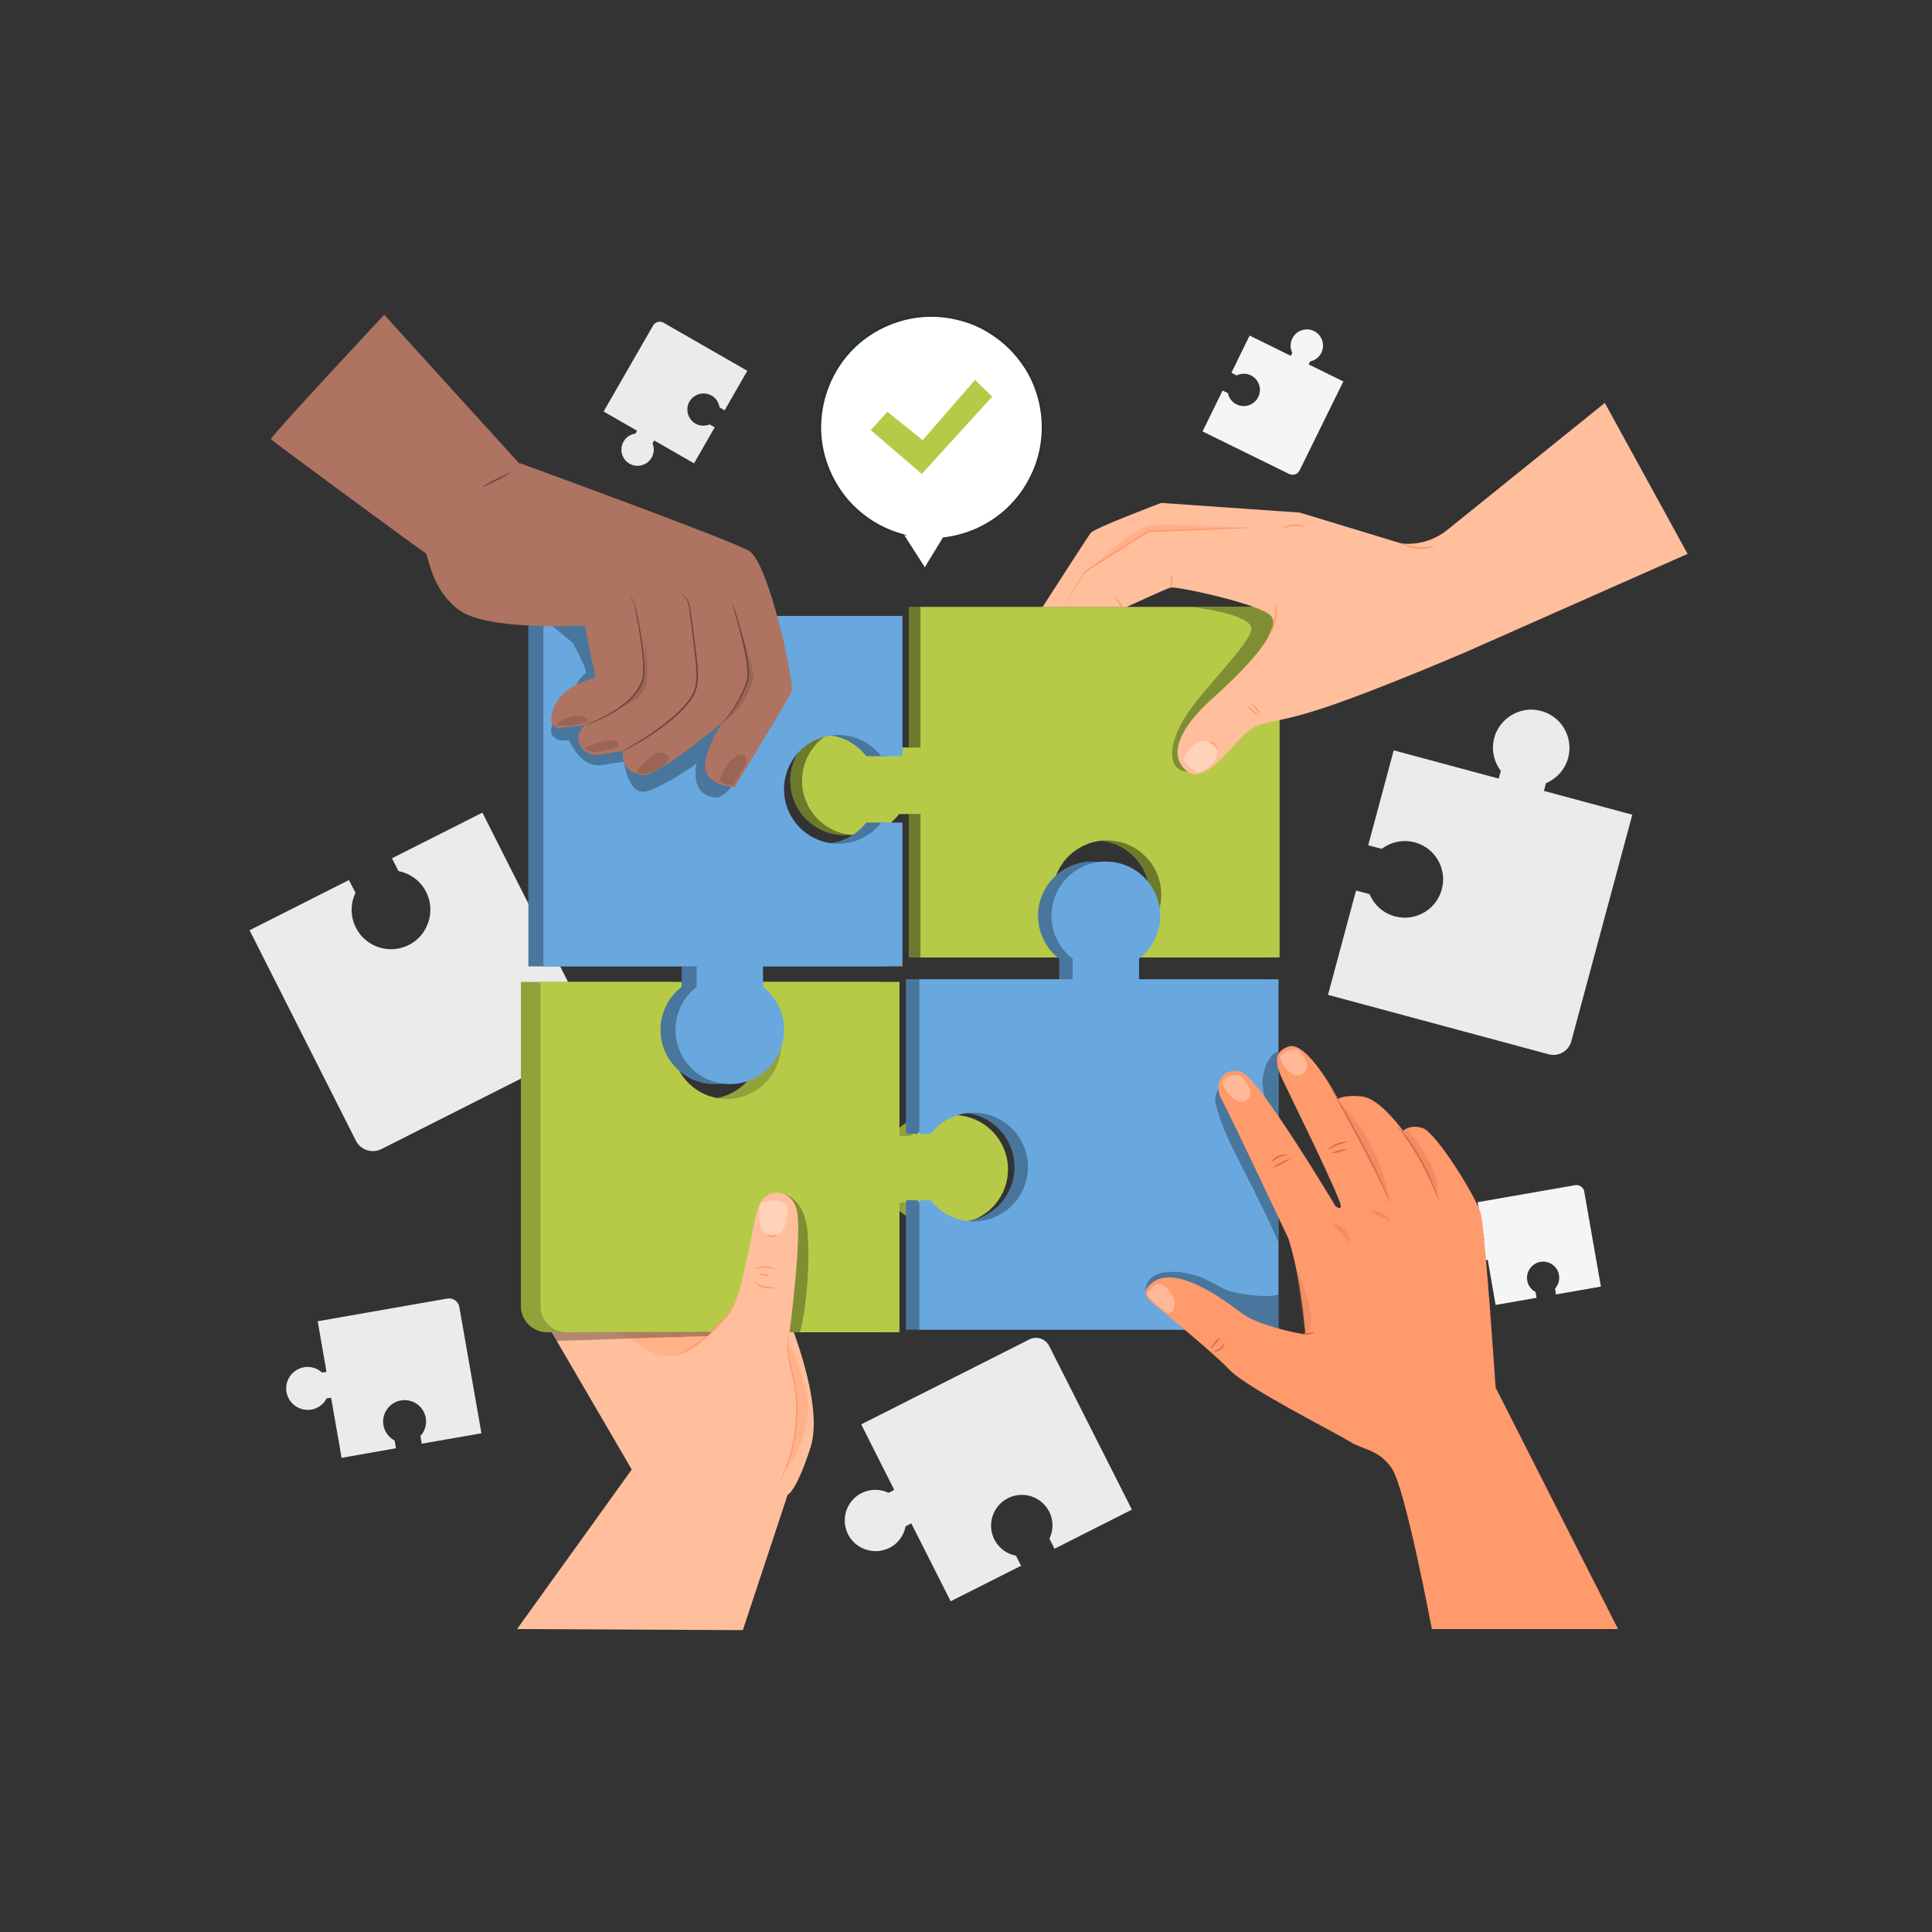 <?xml version="1.0" encoding="UTF-8"?>
<svg xmlns="http://www.w3.org/2000/svg" viewBox="0 0 160 160">
  <rect x="0" y="0" width="160" height="160" fill="#333333" stroke="none"/>
  <defs>
    <style>
      .cls-1 {
        fill: #263238;
      }

      .cls-2, .cls-3 {
        opacity: .3;
      }

      .cls-4 {
        fill: #fff;
      }

      .cls-5, .cls-6 {
        opacity: .4;
      }

      .cls-7 {
        fill: #ae7461;
      }

      .cls-8, .cls-3 {
        fill: #6f4439;
      }

      .cls-9 {
        fill: #ffbf9d;
      }

      .cls-10 {
        fill: #d16d4e;
      }

      .cls-11 {
        opacity: .2;
      }

      .cls-12 {
        fill: #b6ca48;
      }

      .cls-13 {
        fill: #ebebeb;
      }

      .cls-14, .cls-6 {
        fill: #ff9a6c;
      }

      .cls-15 {
        fill: #f5f5f5;
      }

      .cls-16 {
        fill: #68a8de;
      }
    </style>
  </defs>
  <g id="Background_Complete" data-name="Background Complete">
    <path class="cls-13" d="M46.64,72.91c-1.03.45-1.69,1.36-1.89,2.37l-.61.31-4.19-8.29-7.49,3.78.54,1.06c1.01.2,1.92.86,2.37,1.89.66,1.5.08,3.3-1.33,4.13-1.64.96-3.73.33-4.57-1.34-.47-.94-.45-2-.03-2.88l-.54-1.06-8.23,4.16,8.8,17.42c.39.78,1.34,1.09,2.12.7l17.88-9.03-3.52-6.97.61-.31c.88.42,1.94.44,2.88-.03,1.67-.85,2.31-2.93,1.34-4.57-.83-1.42-2.63-2-4.13-1.33Z"/>
    <path class="cls-13" d="M73.53,128.25c.8-.35,1.32-1.06,1.47-1.85l.47-.24,3.26,6.45,5.83-2.94-.42-.83c-.79-.15-1.49-.67-1.85-1.47-.52-1.17-.07-2.57,1.04-3.22,1.28-.75,2.9-.26,3.56,1.04.37.73.35,1.55.02,2.24l.42.83,6.41-3.24-6.85-13.55c-.31-.61-1.05-.85-1.65-.54l-13.92,7.03,2.74,5.43-.47.24c-.69-.33-1.51-.34-2.24.02-1.3.66-1.79,2.28-1.04,3.56.65,1.1,2.05,1.55,3.21,1.04Z"/>
    <path class="cls-13" d="M25.69,116.75c.61-.07,1.1-.44,1.36-.94l.37-.06.87,4.98,4.5-.79-.11-.64c-.49-.26-.86-.75-.94-1.36-.11-.89.48-1.73,1.35-1.94,1.01-.24,1.99.42,2.17,1.42.1.56-.08,1.11-.44,1.5l.11.64,4.94-.86-1.83-10.46c-.08-.47-.53-.78-.99-.7l-10.74,1.88.73,4.19-.37.06c-.39-.36-.94-.54-1.5-.44-1,.18-1.66,1.16-1.42,2.17.21.87,1.05,1.45,1.94,1.35Z"/>
    <path class="cls-15" d="M121.91,105.08c.46-.06.83-.33,1.02-.7l.28-.05.65,3.74,3.39-.59-.08-.48c-.37-.2-.65-.57-.7-1.02-.08-.67.36-1.3,1.01-1.46.76-.18,1.5.31,1.63,1.07.07.42-.06.84-.33,1.13l.08.48,3.72-.65-1.38-7.87c-.06-.35-.4-.59-.75-.53l-8.08,1.41.55,3.15-.28.05c-.3-.27-.71-.4-1.13-.33-.76.13-1.25.87-1.07,1.63.16.65.79,1.09,1.46,1.01Z"/>
    <path class="cls-15" d="M107.05,27.98c-.22.4-.22.86-.03,1.24l-.12.25-3.41-1.68-1.51,3.08.44.22c.38-.19.84-.19,1.24.03.59.33.84,1.06.58,1.68-.3.72-1.14,1.03-1.83.69-.39-.19-.64-.54-.72-.93l-.44-.22-1.66,3.39,7.17,3.52c.32.16.71.03.87-.3l3.62-7.36-2.87-1.41.12-.25c.39-.08.74-.33.93-.72.34-.69.03-1.53-.69-1.83-.62-.26-1.35,0-1.68.58Z"/>
    <path class="cls-13" d="M53.93,37.96c.25-.39.27-.85.11-1.24l.14-.24,3.3,1.89,1.71-2.98-.42-.24c-.39.16-.85.14-1.24-.11-.56-.37-.77-1.11-.47-1.71.35-.7,1.2-.95,1.87-.57.37.21.6.58.66.98l.42.24,1.88-3.27-6.93-3.98c-.31-.18-.7-.07-.88.24l-4.09,7.11,2.77,1.59-.14.24c-.4.05-.76.28-.98.66-.38.67-.13,1.52.57,1.87.6.3,1.35.09,1.71-.47Z"/>
    <path class="cls-13" d="M123.8,60.94c-.34,1.04-.11,2.1.49,2.9l-.17.64-8.7-2.34-2.11,7.86,1.12.3c.8-.6,1.86-.83,2.9-.49,1.52.49,2.44,2.07,2.12,3.64-.37,1.81-2.17,2.91-3.93,2.44-.98-.26-1.73-.97-2.1-1.84l-1.12-.3-2.32,8.64,18.27,4.92c.82.22,1.66-.26,1.88-1.08l5.05-18.76-7.32-1.97.17-.64c.87-.37,1.57-1.11,1.84-2.1.47-1.76-.63-3.56-2.44-3.93-1.56-.32-3.14.61-3.64,2.12Z"/>
  </g>
  <g id="Speech_Bubble" data-name="Speech Bubble">
    <g>
      <g>
        <path class="cls-4" d="M76.58,47l1.53-2.46c1.64-.17,3.26-.79,4.67-1.87,4.04-3.11,4.79-8.91,1.68-12.95-3.11-4.04-8.91-4.79-12.95-1.68-4.04,3.11-4.79,8.91-1.68,12.95,1.3,1.69,3.07,2.8,4.98,3.3h0s1.78,2.71,1.78,2.71Z"/>
        <path class="cls-1" d="M76.58,47s-.04-.07-.11-.19c-.08-.13-.19-.3-.33-.53-.3-.47-.73-1.14-1.29-2.02l-.04.07h0s.34,0,.34,0l-.33-.09c-1.16-.31-2.63-.95-3.96-2.22-.67-.62-1.28-1.41-1.77-2.33-.49-.92-.86-1.98-1.01-3.13-.31-2.29.31-4.97,2.05-7.05,1.71-2.09,4.56-3.44,7.52-3.26,1.5.1,2.97.53,4.2,1.3,1.24.75,2.27,1.78,3.01,2.94.75,1.16,1.17,2.46,1.34,3.73.16,1.27.05,2.53-.27,3.66-.65,2.27-2.08,4.01-3.59,5.04-1.51,1.05-3.06,1.46-4.23,1.59h-.02s-.01.02-.01.02c-.48.79-.85,1.41-1.11,1.83-.12.2-.22.36-.29.48-.07.11-.1.17-.1.17,0,0,.03-.05.1-.15.07-.11.17-.26.3-.46.27-.42.66-1.04,1.17-1.83l-.03.02c1.18-.11,2.75-.51,4.29-1.56,1.54-1.03,3.01-2.79,3.68-5.1.33-1.15.45-2.43.29-3.73-.16-1.3-.6-2.62-1.36-3.81-.75-1.19-1.8-2.24-3.07-3.01-1.26-.79-2.76-1.23-4.3-1.33-3.03-.19-5.95,1.2-7.69,3.34-.88,1.06-1.49,2.28-1.83,3.53-.34,1.24-.4,2.51-.24,3.68.16,1.17.54,2.25,1.04,3.19.51.93,1.13,1.73,1.81,2.36,1.36,1.27,2.86,1.9,4.03,2.21v-.09s0,0,0,0h-.09s.05.07.05.07c.59.87,1.04,1.55,1.36,2.02.15.22.26.38.34.51.08.11.12.17.12.16Z"/>
      </g>
      <polygon class="cls-12" points="72.11 35.62 73.49 34.1 76.41 36.45 80.75 31.46 82.17 32.85 76.34 39.25 72.11 35.62"/>
    </g>
  </g>
  <g id="Hand_3" data-name="Hand 3">
    <g>
      <path class="cls-12" d="M75.26,50.28v11.63h-1.76c-.82-1.06-2.11-1.75-3.55-1.75-2.48,0-4.5,2.01-4.5,4.5s2.01,4.5,4.5,4.5c1.45,0,2.73-.69,3.55-1.75h1.76v11.88h12.69v-1.64c-1.06-.82-1.75-2.11-1.75-3.55,0-2.48,2.01-4.5,4.5-4.5s4.5,2.01,4.5,4.5c0,1.45-.69,2.73-1.75,3.55v1.64h11.55v-29.02h-29.74Z"/>
      <path class="cls-5" d="M75.26,50.28v11.63h-1.76c-.82-1.06-2.11-1.75-3.55-1.75-2.48,0-4.5,2.01-4.5,4.5s2.01,4.5,4.5,4.5c1.45,0,2.73-.69,3.55-1.75h1.76v11.88h12.69v-1.64c-1.06-.82-1.75-2.11-1.75-3.55,0-2.48,2.01-4.5,4.5-4.5s4.5,2.01,4.5,4.5c0,1.45-.69,2.73-1.75,3.55v1.64h11.55v-29.02h-29.74Z"/>
      <path class="cls-12" d="M76.23,50.28v11.63h-1.76c-.82-1.06-2.11-1.75-3.55-1.75-2.48,0-4.5,2.01-4.5,4.5s2.01,4.5,4.5,4.5c1.45,0,2.73-.69,3.55-1.75h1.76v11.88h12.69v-1.64c-1.06-.82-1.75-2.11-1.75-3.55,0-2.48,2.01-4.5,4.5-4.5s4.5,2.01,4.5,4.5c0,1.45-.69,2.73-1.75,3.55v1.64h11.55v-29.02h-29.74Z"/>
      <path class="cls-2" d="M98.66,50.28c.23,0,5.07.58,4.97,1.83-.09,1.25-4.34,5.25-5.65,7.55-1.54,2.72-.95,4.18.35,4.25,1.3.07,4.24-4.64,4.24-4.64l3.39-.81v-8.18h-7.31Z"/>
    </g>
    <g>
      <path class="cls-9" d="M132.9,33.37l-13.07,10.54c-1.06.84-2.41,1.24-3.76,1.1h0l-8.43-2.56-11.47-.8s-5.55,2.09-5.84,2.48c-.29.39-3.99,6.14-3.99,6.14h6.96s3.24-1.5,3.65-1.62c.41-.12,7.41,1.36,8.3,2.35.89,1-1.45,3.82-4.75,6.76-3.3,2.94-3.6,5.07-2.16,6.13,1.54,1.12,3.82-2.4,5.09-3.37,1.27-.96,1.71-.42,6.12-1.87,4.42-1.45,12.05-4.74,12.05-4.74l18.16-8.04-6.86-12.51Z"/>
      <path class="cls-14" d="M88.08,50.31s.03-.06.08-.17c.07-.12.15-.27.26-.46.24-.41.58-.99.99-1.7.11-.18.21-.37.36-.55.15-.18.34-.33.55-.46.41-.26.85-.54,1.31-.84.93-.59,1.94-1.23,3.01-1.91.15-.1.3-.19.44-.28h.02s.02-.01.02-.01c2.41-.08,4.56-.15,6.13-.2.77-.02,1.39-.03,1.84-.04.21,0,.37,0,.5,0,.11,0,.17,0,.17,0,0,0-.06.01-.17.02-.13,0-.29.02-.5.03-.45.02-1.07.05-1.84.09-1.57.06-3.72.15-6.13.24h.03c-.14.08-.29.17-.44.27-1.07.68-2.09,1.32-3.02,1.9-.9.61-1.88.99-2.21,1.79-.43.7-.78,1.27-1.03,1.67-.12.19-.21.34-.29.45-.07.1-.1.16-.11.15Z"/>
      <path class="cls-14" d="M97.05,47.56s.05.27.03.59c-.02.33-.07.59-.1.59s-.05-.27-.03-.59c.02-.33.07-.59.1-.59Z"/>
      <path class="cls-14" d="M92.39,49.47s.18.15.35.38c.16.23.27.43.24.46-.03.02-.18-.15-.35-.38-.16-.23-.27-.43-.24-.45Z"/>
      <path class="cls-14" d="M105.64,49.89s.19.65.02,1.45c-.16.81-.57,1.35-.6,1.33-.04-.02.31-.58.47-1.35.16-.77.06-1.42.11-1.43Z"/>
      <path class="cls-14" d="M118.81,45.22s-.15.09-.43.16c-.27.07-.68.11-1.11.04-.43-.06-.8-.19-1.07-.29-.26-.1-.42-.17-.42-.18,0-.02.18.02.45.09.27.07.64.18,1.06.24.84.14,1.51-.13,1.52-.08Z"/>
      <g class="cls-2">
        <path class="cls-4" d="M100.79,62c-.12-.4-.55-.65-.96-.65-.41,0-.8.21-1.11.49-.3.28-.52.64-.74.99h0c.18.45.91,1.09,1.23,1.1.25,0,.96-.4,1.29-.84.23-.31.4-.71.28-1.09Z"/>
      </g>
      <path class="cls-14" d="M104.17,59.27s-.24-.13-.47-.36c-.23-.22-.4-.43-.38-.45.03-.03.24.13.47.36.23.22.4.43.38.45Z"/>
      <path class="cls-14" d="M104.39,59.23s-.17-.22-.38-.47c-.2-.26-.4-.44-.38-.47.02-.03.27.12.48.39.22.27.31.54.28.55Z"/>
      <path class="cls-14" d="M108.16,43.71s-.46-.19-1.04-.15c-.59.03-1,.31-1.02.28,0-.01.08-.1.26-.2.18-.1.45-.19.75-.21.31-.02.59.04.77.12.19.08.29.15.28.17Z"/>
      <path class="cls-6" d="M90.4,47s3.48-3.35,4.91-3.51c1.43-.16,8.07.22,8.07.22l-8.24.29-4.74,3Z"/>
      <path class="cls-14" d="M100.81,62.05s-.1-.2-.31-.36c-.2-.17-.42-.19-.42-.23,0-.04.26-.07.5.12.24.19.26.47.22.46Z"/>
    </g>
  </g>
  <g id="Hand_2" data-name="Hand 2">
    <g>
      <path class="cls-9" d="M42.82,134.91l9.5-13.21-7.48-12.82,21.38-10.71s2.13,2.39-1.48,9.62c0,0,3.66,8.16,2.38,12.1-1.2,3.7-1.89,3.9-1.89,3.9l-3.71,11.21-18.69-.09Z"/>
      <g>
        <path class="cls-12" d="M77.6,92.35c-1.54-.08-2.92.62-3.79,1.74h-.94v-12.77h-11.55v1.64c1.12.87,1.82,2.25,1.74,3.79-.12,2.26-1.94,4.11-4.2,4.25-2.61.16-4.78-1.91-4.78-4.49,0-1.45.69-2.73,1.75-3.55v-1.64h-12.69v26.84c0,1.2.97,2.17,2.17,2.17h27.56v-10.75h.94c.82,1.06,2.11,1.75,3.55,1.75,2.58,0,4.65-2.17,4.49-4.78-.14-2.26-1.99-4.08-4.25-4.2Z"/>
        <path class="cls-11" d="M77.6,92.35c-1.54-.08-2.92.62-3.79,1.74h-.94v-12.77h-11.55v1.64c1.12.87,1.82,2.25,1.74,3.79-.12,2.26-1.94,4.11-4.2,4.25-2.61.16-4.78-1.91-4.78-4.49,0-1.45.69-2.73,1.75-3.55v-1.64h-12.69v26.84c0,1.2.97,2.17,2.17,2.17h27.56v-10.75h.94c.82,1.06,2.11,1.75,3.55,1.75,2.58,0,4.65-2.17,4.49-4.78-.14-2.26-1.99-4.08-4.25-4.2Z"/>
        <path class="cls-12" d="M79.22,92.35c-1.54-.08-2.92.62-3.79,1.74h-.94v-12.77h-11.55v1.64c1.12.87,1.82,2.25,1.74,3.79-.12,2.26-1.94,4.11-4.2,4.25-2.61.16-4.78-1.91-4.78-4.49,0-1.45.69-2.73,1.75-3.55v-1.64h-12.69v26.84c0,1.2.97,2.17,2.17,2.17h27.56v-10.75h.94c.82,1.06,2.11,1.75,3.55,1.75,2.58,0,4.65-2.17,4.49-4.78-.14-2.26-1.99-4.08-4.25-4.2Z"/>
      </g>
      <g class="cls-2">
        <path d="M66.93,102.87c-.03-.78-.09-1.57-.36-2.29-.28-.73-.8-1.39-1.53-1.67l.09.25c.31,3.1.14,6.24-.51,9.29-.08.4-.18.81-.11,1.21s.47.67.87.68c.44.01.86,0,.86,0,.1-.3.25-1.02.31-1.39.32-2.01.45-4.04.38-6.07Z"/>
      </g>
      <path class="cls-14" d="M55.88,110.38s.28.14.57.39c.29.24.51.46.49.49-.02.03-.28-.14-.57-.39-.29-.24-.51-.46-.49-.49Z"/>
      <path class="cls-14" d="M55.1,111.57s-.31-.37-.81-.66c-.5-.3-.98-.35-.97-.39,0-.03.51-.04,1.04.27.53.31.78.76.75.77Z"/>
      <g>
        <path class="cls-9" d="M64.97,123.4c.23-.22,3.52-1.68.41-13.04,0,0,1-7.51.65-9.93-.24-1.66-1.9-2.11-2.79-1.19-.63.64-.74,2.02-1.15,3.9-.99,4.57-1.11,5.38-2.76,6.78-1.91,1.61-5.47.61-5.47.61l11.11,12.87Z"/>
        <path class="cls-14" d="M64.43,123.01s.01-.04.05-.12c.04-.09.1-.2.16-.34.14-.3.33-.73.52-1.28.39-1.09.77-2.68.77-4.46,0-.89-.09-1.73-.24-2.49-.14-.76-.35-1.43-.44-2.01-.1-.58-.09-1.07-.03-1.39.03-.16.06-.29.09-.37.03-.08.04-.12.05-.12.01,0-.05.18-.09.5-.04.32-.04.8.07,1.37.1.57.31,1.24.46,2,.15.76.25,1.62.25,2.51,0,1.8-.4,3.4-.82,4.5-.21.55-.41.98-.57,1.27-.07.13-.13.24-.18.33-.04.07-.07.11-.07.11Z"/>
        <g class="cls-5">
          <path class="cls-14" d="M66.88,115.98c-.11-.97-.43-1.91-.74-2.83-.24-.71-.48-1.43-.93-2.02-.18,1.49.76,2.71.76,4.81,0,1.62-.24,4.31-.94,5.77,1.26-1.46,2.07-3.81,1.84-5.72Z"/>
        </g>
        <g class="cls-2">
          <path class="cls-4" d="M65.15,99.76c-.09-.15-.26-.22-.42-.26-.58-.14-1.2-.08-1.75.17-.06.4-.12.81-.1,1.22.03.41.15.83.41,1.13.26.3.69.45,1.04.31.41-.16.63-.65.75-1.11.08-.34.13-.69.14-1.05,0-.14,0-.3-.07-.42Z"/>
        </g>
        <path class="cls-14" d="M64.42,102.21s-.14.21-.44.23c-.3.01-.48-.16-.45-.19.02-.03.2.07.45.06.24,0,.42-.12.44-.09Z"/>
        <path class="cls-14" d="M64.22,105.13s-.35-.13-.79-.14c-.44-.02-.78.11-.8.08-.02-.03.33-.23.8-.21.48.02.8.25.78.27Z"/>
        <path class="cls-14" d="M63.72,105.62s-.22.07-.48.02c-.26-.05-.45-.15-.44-.18.01-.04.22.01.46.05.25.05.45.07.45.11Z"/>
        <path class="cls-14" d="M64.21,106.63s-.42.16-.95.02c-.53-.14-.84-.47-.81-.49.02-.03.36.23.85.36.49.14.91.07.92.11Z"/>
        <path class="cls-14" d="M60.98,107.5s-.03.1-.11.26c-.07.17-.2.4-.36.67-.33.56-.86,1.29-1.58,1.97-.72.69-1.47,1.19-2.04,1.49-.28.15-.52.27-.69.33-.17.07-.26.1-.26.09,0-.02.36-.18.91-.51.55-.32,1.28-.83,1.99-1.51.71-.68,1.24-1.39,1.59-1.93.35-.54.53-.9.55-.89Z"/>
        <g class="cls-5">
          <path class="cls-14" d="M51.18,110.36c1.28.39,2.21,1.6,3.52,1.9.79.18,1.64,0,2.35-.39.72-.39,1.31-.96,1.85-1.57l-7.71.07Z"/>
        </g>
      </g>
      <path class="cls-2" d="M46.09,111.05s4.2-.14,6.93-.23c2.73-.09,5.56-.17,5.56-.17l.32-.35-13.22.04.41.71Z"/>
    </g>
  </g>
  <g id="Hand_4" data-name="Hand 4">
    <g>
      <path class="cls-16" d="M93.22,81.1v-1.7c1.06-.82,1.75-2.11,1.75-3.55,0-2.48-2.01-4.5-4.5-4.5s-4.5,2.01-4.5,4.5c0,1.45.69,2.73,1.75,3.55v1.7h-12.69v12.8h.94c.82-1.06,2.11-1.75,3.55-1.75,2.48,0,4.5,2.01,4.5,4.5s-2.01,4.5-4.5,4.5c-1.45,0-2.73-.69-3.55-1.75h-.94v10.72h29.74s0-29.02,0-29.02h-11.55Z"/>
      <path class="cls-2" d="M93.22,81.1v-1.7c1.06-.82,1.75-2.11,1.75-3.55,0-2.48-2.01-4.5-4.5-4.5s-4.5,2.01-4.5,4.5c0,1.45.69,2.73,1.75,3.55v1.7h-12.69v12.8h.94c.82-1.06,2.11-1.75,3.55-1.75,2.48,0,4.5,2.01,4.5,4.5s-2.01,4.5-4.5,4.5c-1.45,0-2.73-.69-3.55-1.75h-.94v10.72h29.74s0-29.02,0-29.02h-11.55Z"/>
      <path class="cls-16" d="M94.33,81.1v-1.7c1.06-.82,1.75-2.11,1.75-3.55,0-2.48-2.01-4.5-4.5-4.5s-4.5,2.01-4.5,4.5c0,1.45.69,2.73,1.75,3.55v1.7h-12.69v12.8h.94c.82-1.06,2.11-1.75,3.55-1.75,2.48,0,4.5,2.01,4.5,4.5s-2.01,4.5-4.5,4.5c-1.45,0-2.73-.69-3.55-1.75h-.94v10.72h29.74s0-29.02,0-29.02h-11.55Z"/>
    </g>
    <g>
      <g class="cls-2">
        <path d="M101.62,106.85c-.8-.34-1.51-.85-2.33-1.14-1.59-.55-4.52-.81-4.43,1.4l4.44,3.04,6.56-.03v-2.91c-.93.32-3.49-.05-4.24-.36Z"/>
      </g>
      <g class="cls-2">
        <path d="M104.56,89.49c-.04.82.26,1.62.55,2.39-.82-.12-1.31-.93-1.86-1.55-.55-.61-1.6-1.06-2.14-.44-.33.38-.56,1-.44,1.49.57,2.41,1.92,4.64,3.01,6.86.58,1.19,1.69,3.36,2.17,4.63v-15.8c-.79.23-1.26,1.6-1.3,2.42Z"/>
      </g>
    </g>
    <g>
      <g>
        <path class="cls-14" d="M94.93,106.79c-.25.37.26.89.42,1.02,1.14.97,5.26,4.33,6.46,5.62,1.37,1.48,8.86,5.25,9.98,5.96,1.12.71,2.34.61,3.46,2.19,1.12,1.58,3.33,13.33,3.33,13.33h15.42l-10.14-20s-.87-12.94-1.22-14.36c-.36-1.43-3.73-6.76-4.8-7.12-1.07-.36-1.64.22-1.64.22,0,0-1.89-2.63-3.32-2.83-1.43-.2-2.08.18-2.08.18,0,0-2.56-4.91-4.12-4.32-1.08.41-1.18,1.16-.5,2.65.51,1.12,3.58,7.25,4.73,10.09.41,1.02-.3.48-.3.48,0,0-6.23-10.44-7.73-11.08-1.23-.52-2.6.56-1.68,2.29.92,1.73,5.5,11.46,5.5,11.46.77,2.41,1.2,5.43,1.39,7.74.02.1-.06.19-.16.17-.76-.11-3.75-.74-5.05-1.7-1.47-1.08-6.16-4.71-7.94-2.02Z"/>
        <path class="cls-10" d="M109.98,89.6s.09.13.24.38c.16.27.36.62.61,1.06.51.89,1.21,2.13,1.95,3.52.74,1.39,1.36,2.67,1.78,3.62.21.47.37.85.48,1.12.11.27.16.42.16.42,0,0-.08-.14-.2-.4-.13-.28-.31-.65-.52-1.1-.44-.93-1.07-2.21-1.81-3.59-.74-1.39-1.43-2.63-1.92-3.54-.24-.44-.43-.8-.58-1.08-.13-.26-.2-.4-.2-.4Z"/>
        <path class="cls-10" d="M115.75,93.26s.08.07.19.2c.12.14.28.34.48.59.39.51.9,1.24,1.37,2.11.47.87.81,1.69,1.05,2.28.12.3.21.54.27.71.06.17.09.26.08.27,0,0-.05-.09-.13-.25-.09-.19-.19-.42-.31-.69-.26-.59-.62-1.4-1.09-2.25-.47-.86-.96-1.59-1.33-2.12-.17-.24-.32-.45-.44-.62-.1-.15-.16-.23-.15-.24Z"/>
        <g class="cls-2">
          <path class="cls-4" d="M107.5,86.95c.24.25.63.8.73,1.13.11.33-.21.82-.53.93-.58.21-.94-.23-1.24-.57s-.36-.65-.46-.84c-.03,0,.09-.37.72-.61.4-.15.77-.04.77-.04Z"/>
        </g>
        <g class="cls-2">
          <path class="cls-4" d="M102.79,89.13c.22.28.67.82.75,1.16.08.34-.15.83-.49.92-.62.15-1.14-.38-1.41-.74-.27-.37-.34-.64-.45-.84-.03,0,.13-.36.8-.54.43-.11.8.04.8.04Z"/>
        </g>
        <g class="cls-2">
          <path class="cls-4" d="M96.6,108.69c.22.15.54-.05.61-.3.07-.26.12-.53.03-.78-.12-.32-.37-.64-.59-.9-.22-.26-.57-.43-.9-.35,0,0-.82.58-.75.87s1.6,1.46,1.6,1.46Z"/>
        </g>
        <path class="cls-10" d="M111.65,94.58s-.4.07-.86.25c-.46.17-.78.43-.81.4-.03-.02.27-.34.76-.52.48-.19.91-.16.91-.12Z"/>
        <path class="cls-10" d="M111.54,95.17s-.26.14-.6.23c-.34.09-.63.13-.64.1,0-.04.26-.14.6-.23.34-.09.63-.13.64-.1Z"/>
        <path class="cls-10" d="M106.83,95.97s-.29.22-.68.42c-.39.2-.73.33-.74.3-.02-.03.29-.22.68-.42.39-.2.73-.33.74-.3Z"/>
        <path class="cls-10" d="M106.59,95.67s-.33.03-.69.19c-.36.16-.58.41-.61.38-.03-.01.16-.33.55-.5.4-.18.75-.1.74-.07Z"/>
        <g class="cls-2">
          <path class="cls-10" d="M110.97,91.38l4.02,7.85c-.31-2.64-2.06-6.06-4.02-7.85Z"/>
        </g>
        <g class="cls-2">
          <path class="cls-10" d="M116.1,93.64c.21-.17.51-.08.87.41.53.73,1.06,1.46,1.46,2.27.4.81.67,1.69.66,2.59-.9-2.1-1.73-3.36-2.99-5.27"/>
        </g>
        <path class="cls-10" d="M101.09,110.78s-.17.23-.4.48c-.23.25-.41.46-.45.44-.03-.02.11-.27.35-.53.24-.26.48-.42.5-.39Z"/>
        <path class="cls-10" d="M101.39,111.24s0,.3-.28.51c-.27.22-.56.2-.56.17,0-.04.25-.08.47-.27.23-.18.32-.42.36-.41Z"/>
        <path class="cls-10" d="M108.87,110.36s-.22.12-.52.16c-.3.04-.55,0-.55-.03,0-.04.24-.07.53-.11.29-.04.53-.06.54-.03Z"/>
        <g class="cls-2">
          <path class="cls-10" d="M108.16,110.41c.28-.25.42-.63.44-1,.03-.37-.05-.75-.14-1.11-.26-1.1-.64-2.18-1.11-3.21.23,1.77.48,3.55.74,5.32"/>
        </g>
      </g>
      <g class="cls-2">
        <path class="cls-10" d="M110.32,101.31c.81.06,1.51.83,1.48,1.64"/>
      </g>
      <g class="cls-2">
        <path class="cls-10" d="M113.4,100.33c.71-.13,1.48.24,1.82.87"/>
      </g>
    </g>
  </g>
  <g id="Hand_1" data-name="Hand 1">
    <g>
      <g>
        <path class="cls-16" d="M73.5,80.03v-11.91h-1.76c-.82,1.06-2.11,1.75-3.55,1.75-2.48,0-4.5-2.01-4.5-4.5s2.01-4.5,4.5-4.5c1.45,0,2.73.69,3.55,1.75h1.76v-11.61h-29.74v29.02h12.69v1.7c-1.06.82-1.75,2.11-1.75,3.55,0,2.48,2.01,4.5,4.5,4.5s4.5-2.01,4.5-4.5c0-1.45-.69-2.73-1.75-3.55v-1.7h11.55Z"/>
        <path class="cls-2" d="M73.5,80.03v-11.91h-1.76c-.82,1.06-2.11,1.75-3.55,1.75-2.48,0-4.5-2.01-4.5-4.5s2.01-4.5,4.5-4.5c1.45,0,2.73.69,3.55,1.75h1.76v-11.61h-29.74v29.02h12.69v1.7c-1.06.82-1.75,2.11-1.75,3.55,0,2.48,2.01,4.5,4.5,4.5s4.5-2.01,4.5-4.5c0-1.45-.69-2.73-1.75-3.55v-1.7h11.55Z"/>
        <path class="cls-16" d="M74.74,80.03v-11.91h-1.76c-.82,1.06-2.11,1.75-3.55,1.75-2.48,0-4.5-2.01-4.5-4.5s2.01-4.5,4.5-4.5c1.45,0,2.73.69,3.55,1.75h1.76v-11.61h-29.74v29.02h12.69v1.7c-1.06.82-1.75,2.11-1.75,3.55,0,2.48,2.01,4.5,4.5,4.5s4.5-2.01,4.5-4.5c0-1.45-.69-2.73-1.75-3.55v-1.7h11.55Z"/>
        <path class="cls-2" d="M45.65,51.78l1.77,1.44s1.44,2.61,1.05,2.58c-.38-.03-2.71,4.15-2.71,4.15,0,0-.71,1.55,1.39,1.37,0,0,.9,2.32,2.71,2.04l1.81-.28s.35,2.93,1.95,2.43c1.6-.49,4.07-2.28,4.07-2.28,0,0-.64,2.54,1.47,2.81,2.11.27,5.64-9.04,5.64-9.04l-1.77-5.84-17.39.64h0Z"/>
      </g>
      <g>
        <g>
          <path class="cls-7" d="M43,38.34s17.38,6.33,19.02,7.27,3.81,10.99,3.53,11.66c-.28.68-4.71,7.91-4.71,7.91,0,0-2.95-.02-2.38-2.36.43-1.78,1.4-3.02,1.4-3.02,0,0-5.37,4.5-6.57,4.38-2.1-.21-1.68-2.01-1.68-2.01l-1.94.34c-.75.13-1.51-.3-1.72-1.03-.13-.45-.07-.97.51-1.42l-2.02.23c-.41.05-.77-.26-.79-.67-.01-.39.09-.92.52-1.59.97-1.51,3.09-1.82,3.13-1.94.04-.13-.36-1.7-.36-1.7l-.49-2.59s-8,.47-10.39-1.25c-2.39-1.72-2.58-4.62-2.8-4.73-.23-.11-12.72-9.29-12.82-9.45-.1-.17,9.38-10.3,9.38-10.3l11.17,12.3Z"/>
          <path class="cls-8" d="M51.98,49.21s.03.01.1.05c.06.04.14.11.22.22.16.22.32.6.4,1.11h0c.14.59.29,1.36.43,2.23.07.44.14.91.18,1.4.05.49.09,1.01.06,1.54-.01.24-.05.47-.12.7-.1.21-.18.43-.31.61-.23.39-.54.7-.83.99-.61.55-1.25.93-1.79,1.22-.55.29-1.01.48-1.34.6-.16.06-.29.1-.38.13-.09.03-.13.04-.14.03,0,0,.04-.02.13-.06.1-.04.22-.09.37-.15.32-.13.77-.34,1.31-.63.54-.3,1.16-.69,1.76-1.23.28-.28.58-.59.8-.97.13-.18.2-.39.3-.59.02-.11.06-.21.08-.32.01-.11.03-.23.04-.34.03-.52,0-1.03-.05-1.52-.05-.49-.11-.95-.17-1.39-.13-.88-.27-1.64-.4-2.24h0s0,0,0,0c-.06-.49-.2-.87-.35-1.09-.14-.23-.29-.29-.28-.3Z"/>
          <path class="cls-8" d="M51.62,62.17s.05-.03.14-.09c.11-.06.24-.14.41-.24.35-.21.86-.51,1.48-.92.61-.41,1.33-.91,2.06-1.54.36-.32.74-.67,1.07-1.07.34-.39.64-.86.79-1.39.13-.53.11-1.09.08-1.61-.05-.52-.09-1.04-.15-1.52-.11-.96-.22-1.83-.31-2.56-.05-.37-.08-.7-.14-.98-.05-.28-.14-.52-.25-.69-.22-.34-.46-.43-.44-.44,0,0,.05.02.15.08.09.06.22.16.34.34.12.17.22.41.28.7.06.29.1.62.16.98.1.74.21,1.6.33,2.57.07.48.11.99.16,1.52.04.53.06,1.09-.08,1.65-.16.56-.46,1.04-.81,1.44-.34.41-.72.76-1.09,1.08-.75.63-1.47,1.13-2.09,1.53-.62.4-1.14.69-1.5.89-.18.1-.32.17-.42.22-.1.05-.15.07-.15.07Z"/>
          <path class="cls-8" d="M59.77,59.94s.1-.11.27-.32c.17-.21.41-.52.67-.92.26-.41.54-.91.8-1.49.06-.15.13-.3.19-.45.06-.16.13-.31.16-.48.06-.33.04-.69,0-1.06-.08-.73-.23-1.42-.37-2.05-.14-.62-.29-1.18-.42-1.65-.13-.45-.23-.82-.31-1.11-.07-.26-.11-.41-.1-.41,0,0,.06.14.15.39.09.26.21.63.35,1.1.14.47.3,1.02.45,1.65.15.63.3,1.32.38,2.06.04.37.06.74,0,1.1-.03.19-.11.34-.17.5-.06.16-.13.31-.2.45-.27.59-.56,1.09-.84,1.49-.27.4-.53.71-.71.91-.19.2-.31.29-.31.29Z"/>
        </g>
        <path class="cls-8" d="M42.31,39.12s-.49.33-1.13.65c-.64.33-1.18.57-1.19.54-.02-.03.49-.33,1.13-.65.64-.33,1.18-.57,1.19-.54Z"/>
        <g class="cls-2">
          <path class="cls-8" d="M52.39,57.74c1.09-1.16,1.02-2.6,1.04-4.53.19,1.28.3,3.03,0,3.73-.34.79-1.06,1.27-2.3,1.8,0,0,.98-.71,1.25-1Z"/>
        </g>
        <path class="cls-3" d="M61.2,51.78s1.38,3.73,1.17,4.51c-.21.78-1.02,2.63-2.5,3.52,0,0,2.05-2.5,2.1-3.83.05-1.3-.77-4.2-.77-4.2Z"/>
        <g class="cls-2">
          <path class="cls-8" d="M48.48,61.89c.66-.3,1.37-.5,2.09-.57.15-.01.3-.02.43.03s.24.2.22.34c-.03.18-.24.25-.41.3-.44.11-.89.2-1.33.26-.19.02-.38.04-.56,0-.18-.04-.36-.15-.44-.32"/>
        </g>
        <g class="cls-2">
          <path class="cls-8" d="M52.74,63.95c.21-.5.66-.86,1.09-1.19.18-.14.36-.27.57-.36.21-.08.45-.11.65-.02.2.09.35.32.31.54-.03.18-.17.31-.31.42-.48.38-1.05.63-1.66.72-.26.04-.56.04-.74-.16"/>
        </g>
        <g class="cls-2">
          <path class="cls-8" d="M46.34,60.06c.7.09,1.42.02,2.08-.21.12-.04.26-.12.25-.24,0-.1-.12-.17-.21-.2-.71-.26-1.54-.06-2.15.38-.05.04-.1.08-.13.13-.03.05-.03.13,0,.17.04.04.13.04.15-.01"/>
        </g>
      </g>
      <g class="cls-2">
        <path class="cls-8" d="M60.79,64.95c.26-.44.52-.89.78-1.33.1-.17.2-.35.23-.55.03-.2-.03-.42-.2-.53-.13-.08-.3-.08-.44-.03-.14.05-.27.15-.38.25-.49.43-.87.98-1.09,1.6-.04.1-.07.21-.03.32.05.12.18.18.3.22.29.09.6.12.91.09"/>
      </g>
    </g>
  </g>
</svg>